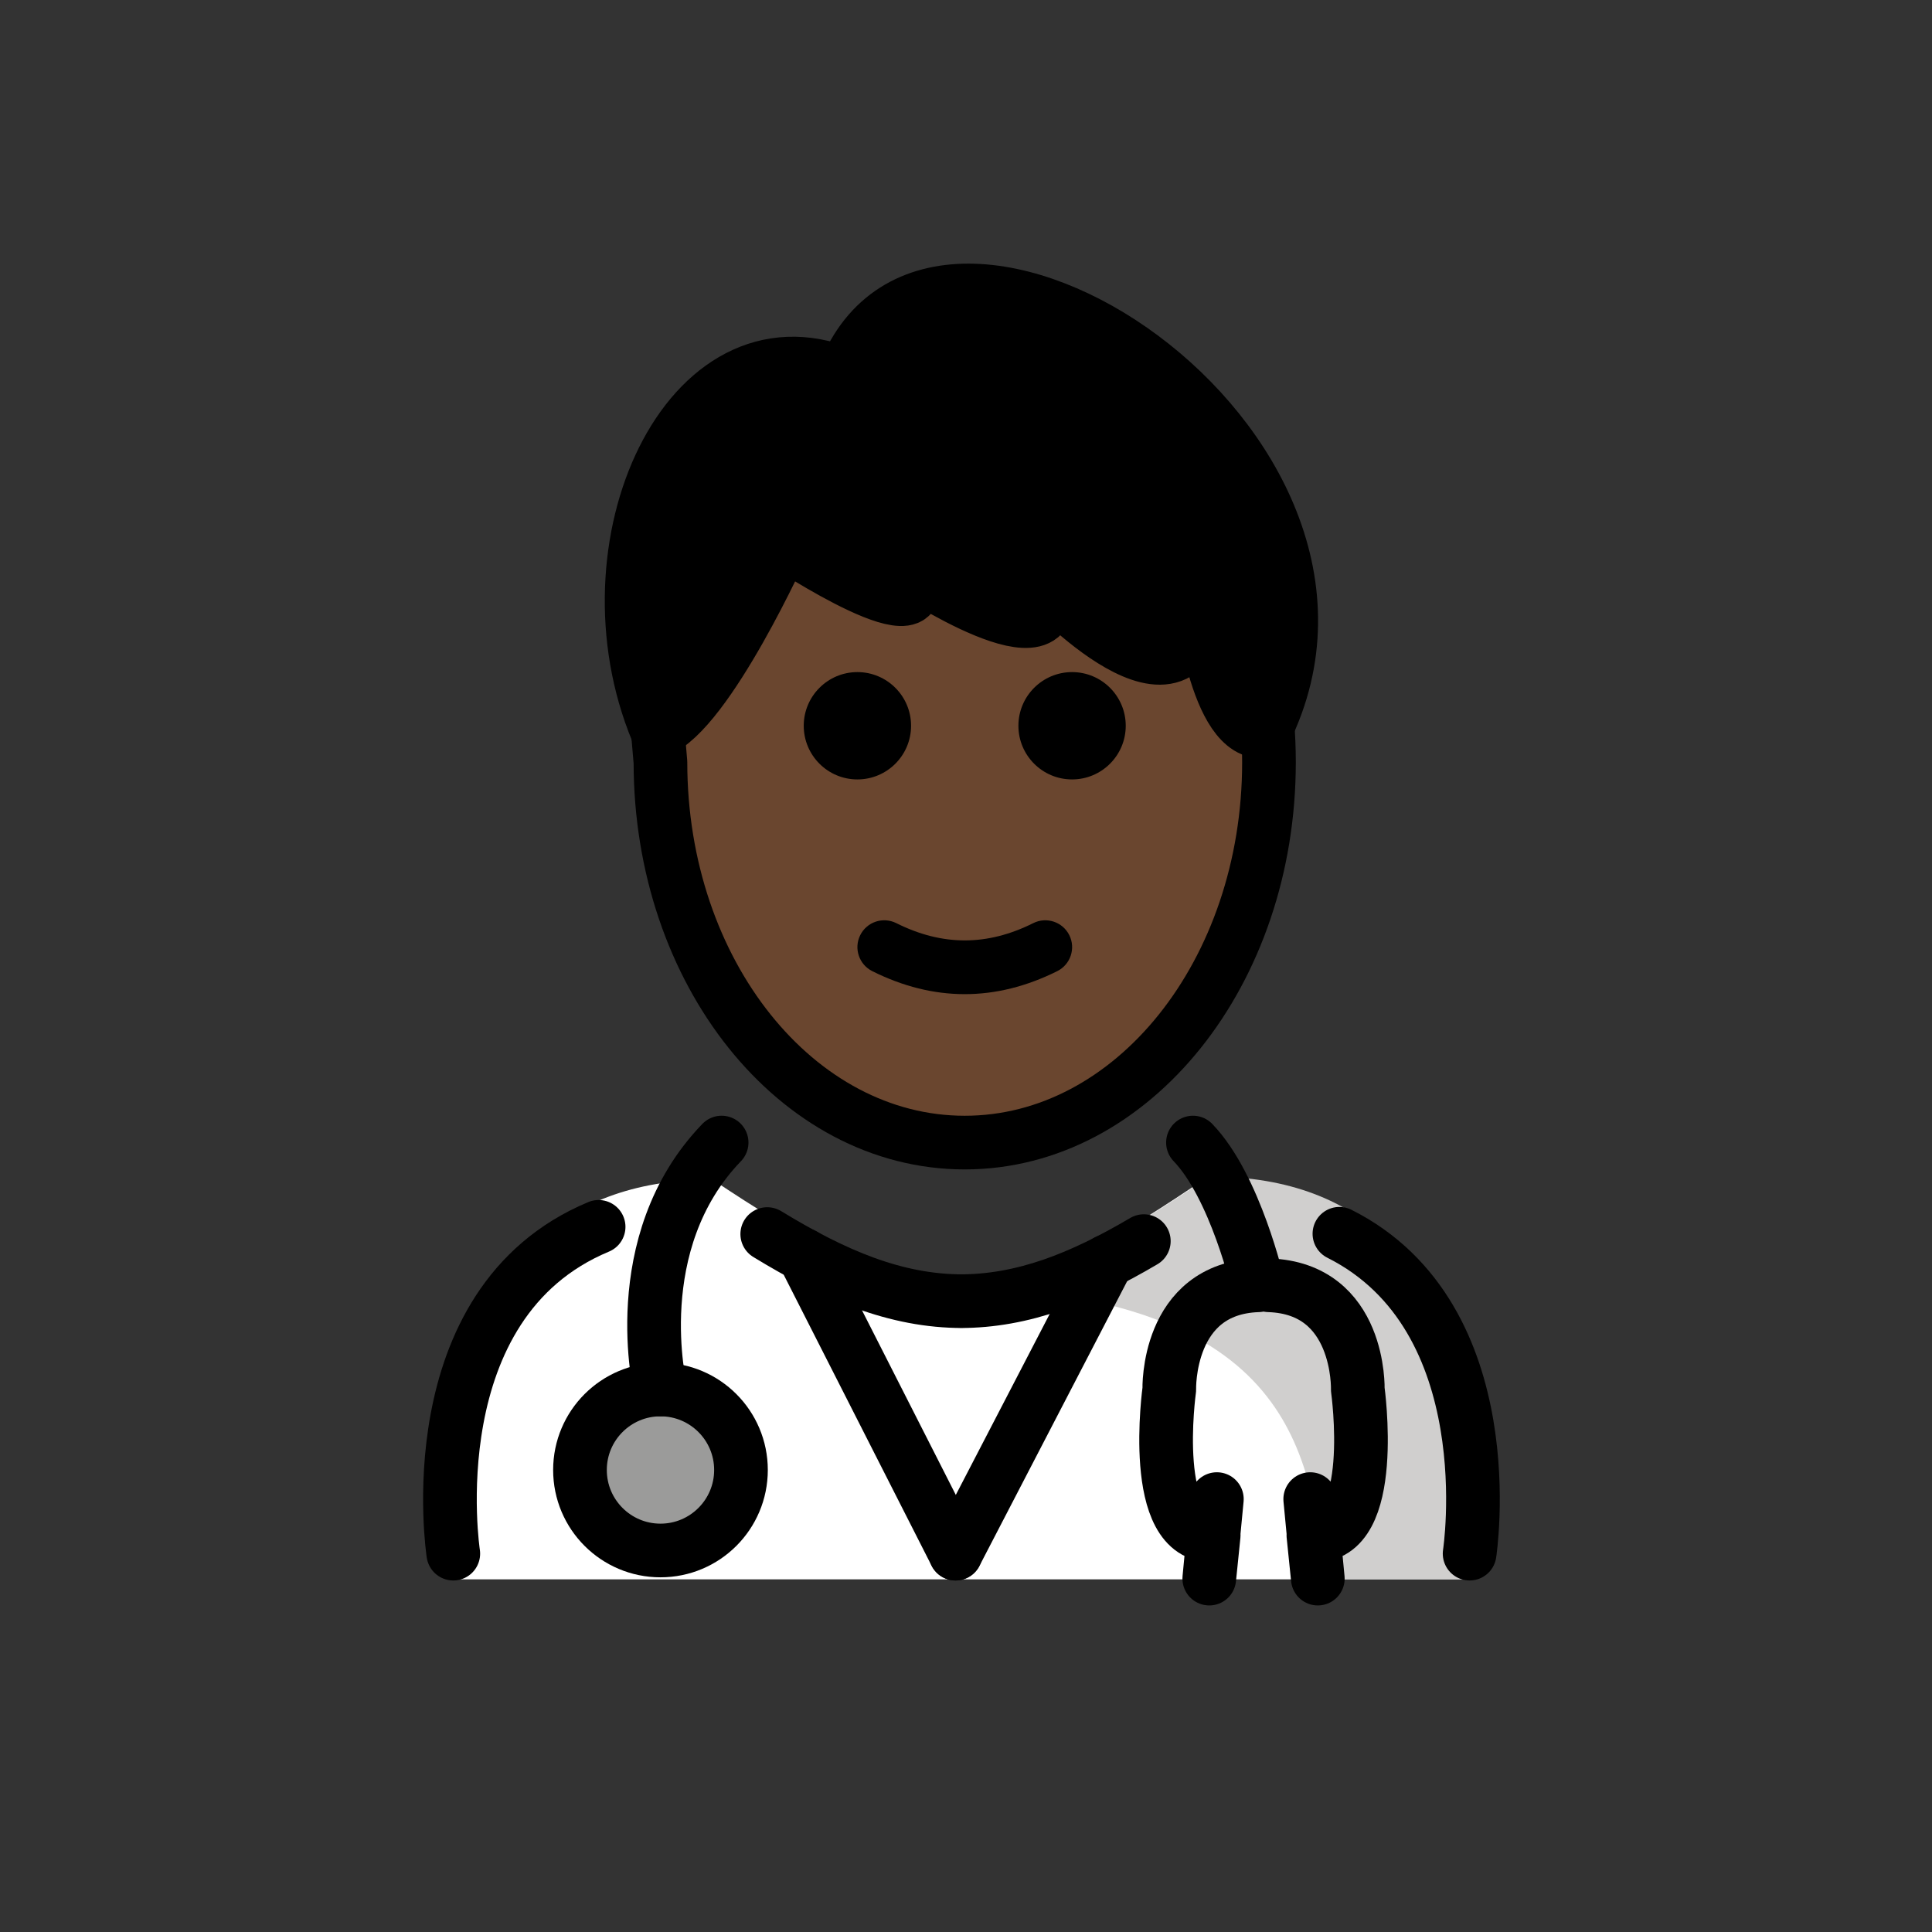 <svg id="emoji" viewBox="0 0 72 72" version="1.1" xmlns="http://www.w3.org/2000/svg">
  <rect x="0" y="0" width="72" height="72" fill="#333333" stroke="none"/>
  <g id="color">
    <path fill="#FFFFFF" d="M16.648,58.857c0,0-2.1-14.9,9.9-14.9c3.192,2.128,6.026,3.798,9.1,3.792l0.275,0.1 c3.074,0.006,5.908-1.864,9.1-3.992c11.565-0.035,9.509,14.9,9.74,15"/>
    <circle cx="24.614" cy="54.782" r="3" fill="#9B9B9A"/>
    <path fill="#D0CFCE" d="M45.077,43.845c-3.17,2.113-5.275,3.5-9.338,4.089c13.062,0.411,12.963,6.911,13.725,10.911 c4.238,0,5.113,0,5.113,0S57.191,43.843,45.077,43.845z"/>
  </g>
  <g id="hair">
    <path fill="#000000" d="M31.461,13.942c-5.826-2.362-9.847,6.39-6.971,13.308c1.895-0.736,4.72-7.028,4.72-7.028 s6.044,4.012,4.607,0.965c0,0,6,3.997,5.125,0.576c0,0,5.42,5.857,5.804,0.488c0,0,0.549,5.266,2.397,5 C52.404,16.577,34.889,5.182,31.461,13.942z"/>
  </g>
  <g id="skin">
    <path fill="#6a462f" d="M47.142,27.25c-1.848,0.266-2.397-5-2.397-5c-0.384,5.369-5.804-0.488-5.804-0.488 c0.875,3.421-5.125-0.576-5.125-0.576c1.437,3.047-4.607-0.965-4.607-0.965s-2.731,6.074-4.624,6.975 c-0.013,0.284-0.034,0.565-0.034,0.853c0,7.828,5.077,14.173,11.339,14.173c6.262,0,11.339-6.346,11.339-14.173 c0-0.309-0.021-0.612-0.037-0.916C47.174,27.172,47.162,27.211,47.142,27.25z"/>
  </g>
  <g id="skin-shadow"/>
  <g id="line">
    <path d="M41.953,27.047c0,1.105-0.896,2-2,2s-2-0.895-2-2c0-1.103,0.896-2,2-2S41.953,25.943,41.953,27.047"/>
    <path d="M33.953,27.047c0,1.105-0.896,2-2,2s-2-0.895-2-2c0-1.103,0.896-2,2-2S33.953,25.943,33.953,27.047"/>
    <path d="M35.953,37.049c-1.152,0-2.304-0.286-3.447-0.858c-0.494-0.247-0.694-0.848-0.447-1.342 c0.247-0.494,0.846-0.694,1.342-0.447c1.718,0.859,3.388,0.859,5.106,0c0.495-0.247,1.095-0.046,1.342,0.447 c0.247,0.494,0.047,1.095-0.447,1.342C38.256,36.763,37.105,37.049,35.953,37.049z"/>
    <path fill="none" stroke="#000000" stroke-linecap="round" stroke-linejoin="round" stroke-miterlimit="10" stroke-width="2" d="M47.231,26.943c0.04,0.482,0.06,0.97,0.06,1.465c0,7.828-5.077,14.173-11.339,14.173 s-11.339-6.346-11.339-14.173l-0.124-1.458"/>
    <path fill="none" stroke="#000000" stroke-linecap="round" stroke-linejoin="round" stroke-miterlimit="10" stroke-width="2" d="M31.461,13.942c-5.826-2.362-9.847,6.39-6.971,13.308c1.895-0.736,4.72-7.028,4.72-7.028 s6.044,4.012,4.607,0.965c0,0,6,3.997,5.125,0.576c0,0,5.42,5.857,5.804,0.488c0,0,0.549,5.266,2.397,5 C52.404,16.577,34.889,5.182,31.461,13.942z"/>
    <circle cx="24.614" cy="54.782" r="3" fill="none" stroke="#000000" stroke-linecap="round" stroke-linejoin="round" stroke-miterlimit="10" stroke-width="2"/>
    <path fill="none" stroke="#000000" stroke-linecap="round" stroke-linejoin="round" stroke-miterlimit="10" stroke-width="2" d="M24.614,51.782c0,0-1.327-5.46,2.279-9.202"/>
    <path fill="none" stroke="#000000" stroke-linecap="round" stroke-linejoin="round" stroke-miterlimit="10" stroke-width="2" d="M49.916,45.979c6.207,3.118,4.852,11.921,4.852,11.921"/>
    <path fill="none" stroke="#000000" stroke-linecap="round" stroke-linejoin="round" stroke-miterlimit="10" stroke-width="2" d="M28.593,45.99c2.497,1.523,4.785,2.507,7.299,2.501h-0.125c2.366,0.005,4.532-0.866,6.86-2.238"/>
    <path fill="none" stroke="#000000" stroke-linecap="round" stroke-linejoin="round" stroke-miterlimit="10" stroke-width="2" d="M16.893,57.9c0,0-1.435-9.325,5.416-12.179"/>
    <path fill="none" stroke="#000000" stroke-linecap="round" stroke-linejoin="round" stroke-miterlimit="10" stroke-width="2" d="M44.458,42.58c1.585,1.645,2.427,5.319,2.427,5.319c-3.425,0.113-3.309,3.883-3.309,3.883 s-0.779,5.562,1.655,5.432l-0.165,1.616l0.283-2.963"/>
    <path fill="none" stroke="#000000" stroke-linecap="round" stroke-linejoin="round" stroke-miterlimit="10" stroke-width="2" d="M47.291,47.899c3.425,0.113,3.31,3.883,3.31,3.883s0.779,5.562-1.655,5.432l0.165,1.616l-0.283-2.963"/>
    <line x1="29.953" x2="35.611" y1="46.767" y2="57.9" fill="none" stroke="#000000" stroke-linecap="round" stroke-linejoin="round" stroke-miterlimit="10" stroke-width="2"/>
    <line x1="41.268" x2="35.611" y1="46.997" y2="57.9" fill="none" stroke="#000000" stroke-linecap="round" stroke-linejoin="round" stroke-miterlimit="10" stroke-width="2"/>
  </g>
</svg>
